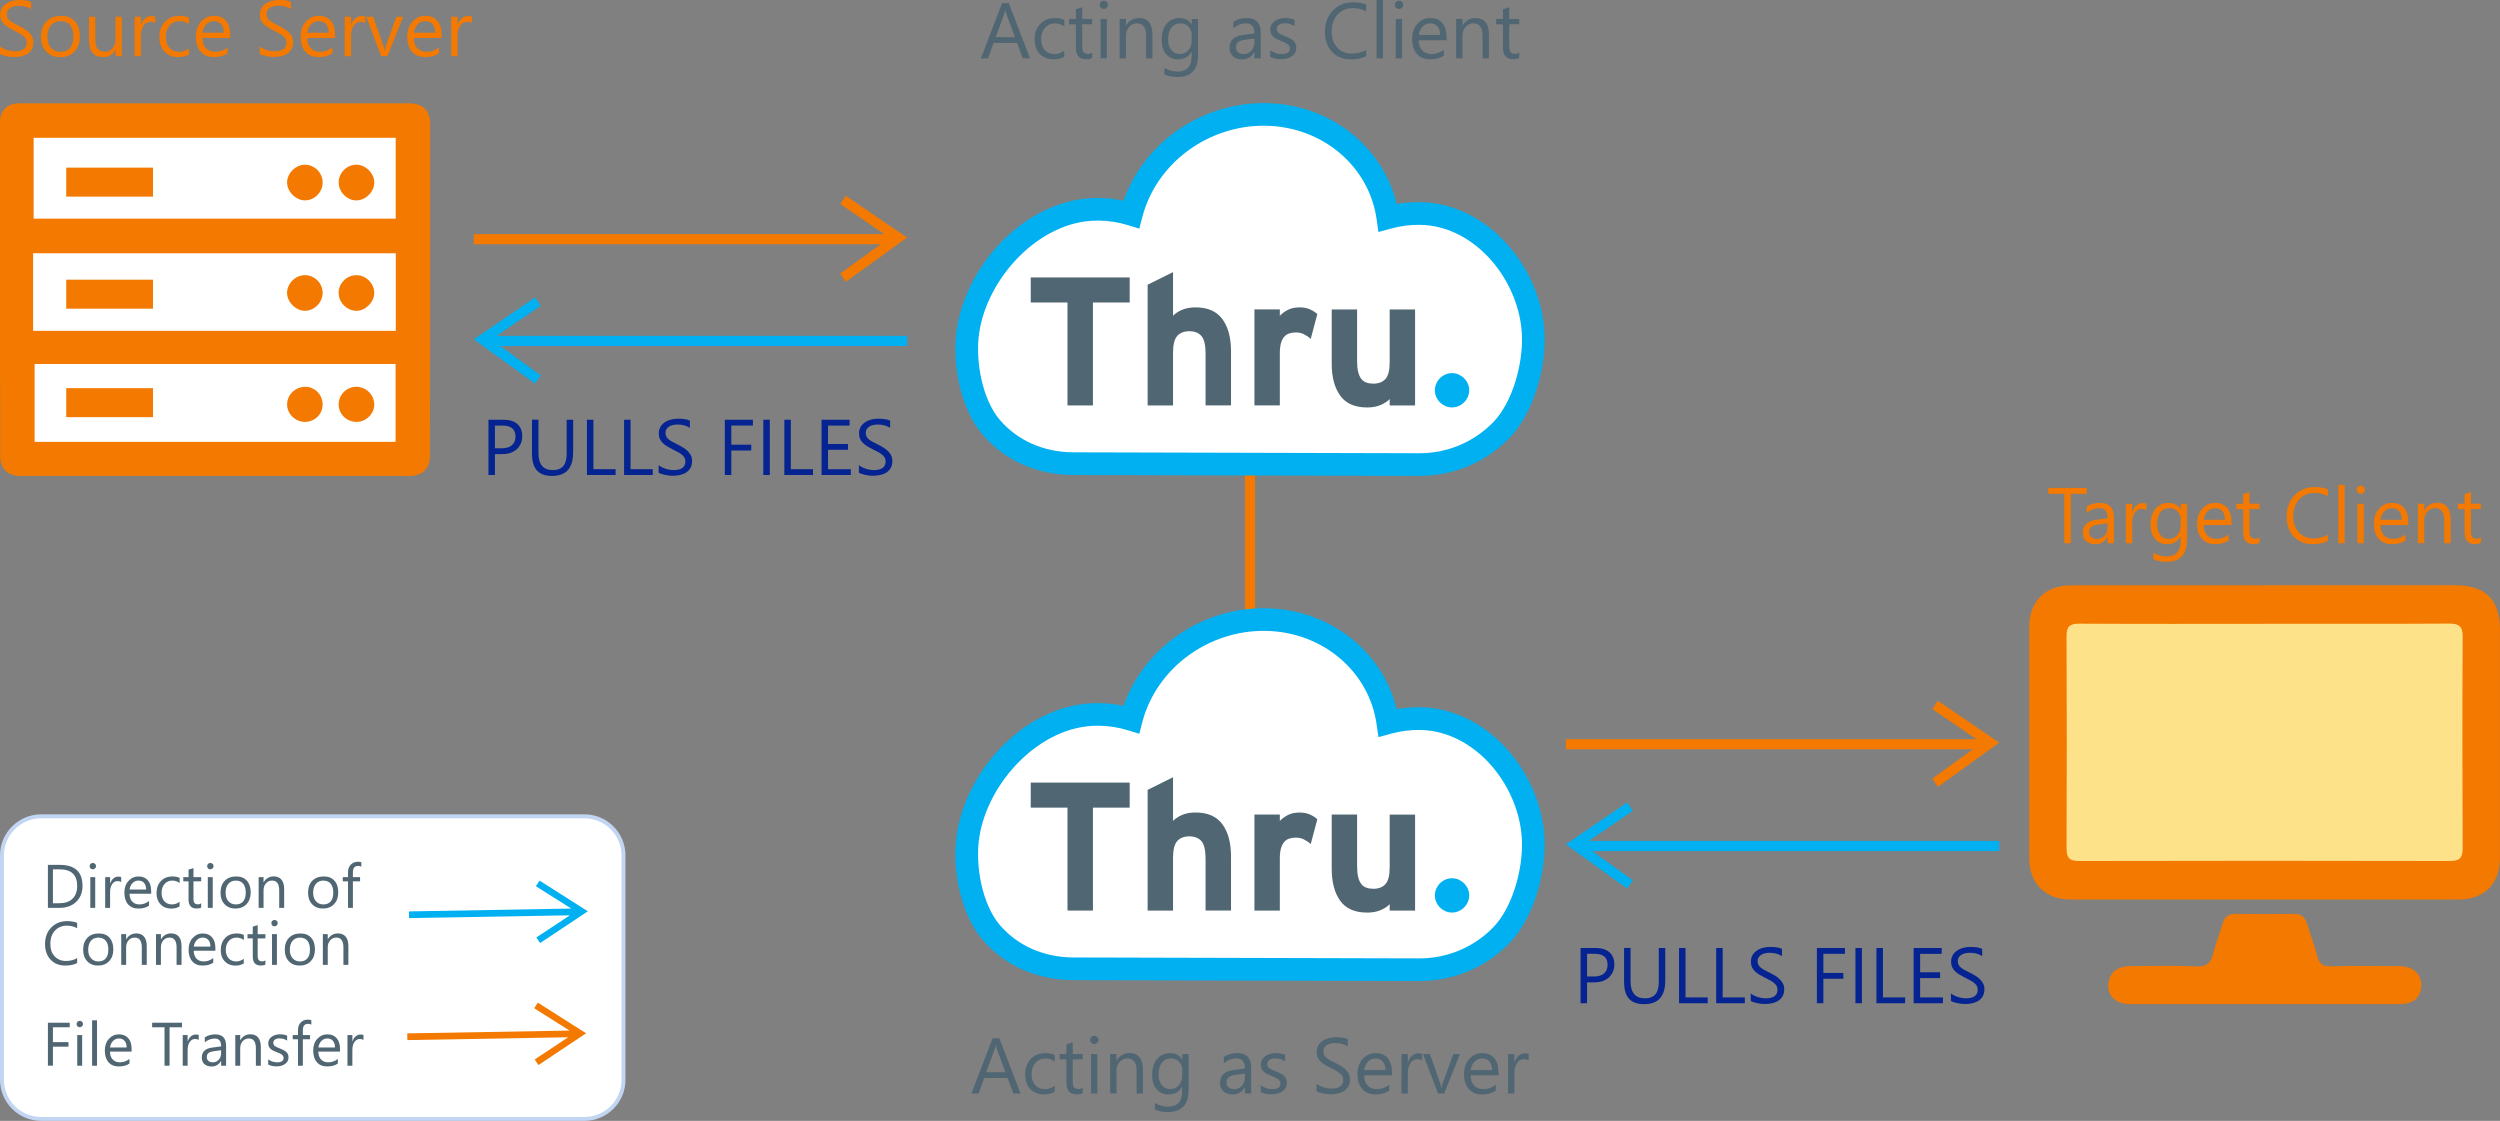 <?xml version="1.0" encoding="UTF-8"?><svg id="b" xmlns="http://www.w3.org/2000/svg" viewBox="0 0 570 255.56"><rect x="0" y="0" width="570" height="255.56" fill="#808080" stroke="none"/><defs><style>.d{fill:#f37900;}.e{fill:#fff;}.f{fill:#506672;}.g{fill:#fee28a;}.h{fill:#062491;}.i{fill:#00b0f0;}.j{fill:#c2d5f2;}</style></defs><g id="c"><polygon class="d" points="192.83 44.62 191.58 46.53 201.62 53.38 108.02 53.38 108.02 55.69 200.79 55.69 191.55 62.37 192.86 64.25 206.82 54.16 192.83 44.62"/><polygon class="i" points="206.82 76.58 113.22 76.58 123.26 69.73 122 67.81 108.02 77.36 121.98 87.45 123.28 85.57 114.04 78.89 206.82 78.89 206.82 76.58"/><polygon class="d" points="441.83 159.77 440.57 161.68 450.62 168.53 357.01 168.53 357.01 170.84 449.79 170.84 440.55 177.53 441.86 179.4 455.82 169.31 441.83 159.77"/><polygon class="i" points="455.82 191.73 362.22 191.73 372.26 184.88 371 182.96 357.01 192.51 370.98 202.6 372.28 200.72 363.04 194.04 455.82 194.04 455.82 191.73"/><path class="d" d="M98.08,28.38c0-3.29-1.66-4.82-4.93-4.82-16.44,0-75.68-.01-88.86,0C1.73,23.56,0,25.2,0,27.69h0c-.01,11.11,0,68.01.04,76.31.02,2.9,1.71,4.51,4.59,4.51,14.84,0,74.05,0,88.81,0,2.88,0,4.57-1.61,4.59-4.51.04-8.3.07-68.52.04-75.62Z"/><rect class="e" x="7.67" y="31.42" width="82.55" height="18.43"/><rect class="e" x="7.89" y="82.99" width="82.3" height="17.75"/><rect class="e" x="7.55" y="57.74" width="82.69" height="17.69"/><path class="d" d="M77.21,66.76c-.01,2.17,1.85,4.07,4.02,4.11,2.06.03,4.1-1.99,4.1-4.07,0-2.17-1.88-4.06-4.06-4.06-2.2,0-4.06,1.83-4.07,4.02Z"/><path class="d" d="M69.51,62.74c-2.17,0-4.09,1.93-4.06,4.09.02,2.03,1.99,4.01,4.02,4.03,2.18.02,4.08-1.87,4.09-4.06,0-2.24-1.81-4.06-4.05-4.07h0Z"/><path class="d" d="M81.14,88.19c-2.16.04-3.92,1.84-3.93,4,0,2.28,1.89,4.07,4.24,4,2.13-.07,3.97-1.99,3.88-4.06-.09-2.24-1.94-3.97-4.19-3.94h0Z"/><path class="d" d="M69.49,96.19c2.26.02,4.08-1.76,4.07-3.99,0-2.19-1.74-3.97-3.9-4.01-2.3-.04-4.23,1.83-4.2,4.08.03,2.12,1.86,3.9,4.03,3.92Z"/><path class="d" d="M77.22,41.6c0,2.17,1.89,4.09,4.03,4.09s4.08-1.97,4.09-4.07c0-2.1-1.95-4.05-4.08-4.07-2.16-.02-4.05,1.87-4.05,4.05Z"/><path class="d" d="M65.46,41.62c0,2.04,1.94,4.02,3.97,4.06,2.21.05,4.1-1.78,4.13-4,.04-2.22-1.77-4.09-4-4.13-2.11-.03-4.11,1.95-4.11,4.07Z"/><rect class="d" x="15.1" y="38.22" width="19.78" height="6.61"/><rect class="d" x="15.1" y="63.77" width="19.78" height="6.61"/><rect class="d" x="15.1" y="88.5" width="19.78" height="6.61"/><path class="d" d="M516.3,228.94c-10.23,0-20.46.01-30.69,0-3.5,0-5.5-2.28-4.79-5.34.49-2.13,2.17-3.3,4.92-3.32,4.99-.03,9.99-.16,14.97.06,2.42.11,3.4-.78,3.93-2.99.55-2.34,1.47-4.59,2.16-6.89.45-1.5,1.36-2.12,2.93-2.1,4.41.06,8.82.07,13.22,0,1.72-.03,2.6.71,3.07,2.27.75,2.46,1.68,4.87,2.32,7.36.45,1.74,1.27,2.38,3.11,2.33,5.24-.12,10.48-.08,15.72-.03,3.26.03,5.19,2.08,4.86,4.95-.28,2.41-2,3.7-5.04,3.71-10.23.01-20.46,0-30.69,0h0Z"/><path class="d" d="M516.56,133.43c14.38,0,28.77,0,43.15,0,6.98,0,10.28,3.26,10.28,10.15,0,17.3,0,34.59,0,51.89,0,6.08-3.49,9.62-9.55,9.63-29.44.02-58.87.02-88.31,0-5.83,0-9.47-3.69-9.47-9.52-.01-17.54-.01-35.09,0-52.63,0-5.82,3.65-9.49,9.49-9.5,14.8-.03,29.6,0,44.4,0Z"/><path class="g" d="M516.43,142.24c-14.13,0-28.26.04-42.39-.04-2.18-.01-2.88.69-2.87,2.86.07,16.12.07,32.25,0,48.37,0,2.16.66,2.88,2.85,2.88,28.18-.06,56.35-.07,84.53,0,2.34,0,2.95-.74,2.94-3-.08-16.04-.09-32.08,0-48.12.02-2.51-.9-3.02-3.19-3.01-13.96.09-27.93.04-41.89.04h0Z"/><path class="d" d="M286.15,87.83h-2.3v71.3c.77.02,1.54.05,2.3.1v-71.4Z"/><path class="i" d="M323.6,108.51h-.08l-78.8-.21c-8.25-.02-15.59-3.27-20.65-9.15-4.99-5.79-7.1-16.04-5.94-23.97,2.28-15.55,16.53-30.25,32.38-30.04,1.92.02,3.81.23,5.66.62,4.58-13.1,17.55-22.25,31.92-22.25.2,0,.4,0,.6,0h0c14.48.26,26.56,9.77,29.75,23.01,1.77-.31,3.57-.46,5.37-.43,15.42.21,27.88,15.08,28.36,30.42.24,7.76-2.61,17.79-8.02,23.36-5.42,5.57-12.71,8.63-20.55,8.63Z"/><path class="e" d="M250.12,50.3c-12.99,0-25.01,12.91-26.87,25.62-.94,6.42.74,15.21,4.74,19.85,4.07,4.72,10.02,7.34,16.75,7.36l78.8.21c6.33.04,12.46-2.49,16.91-7.07,4.43-4.55,6.76-13.25,6.56-19.6-.39-12.57-10.61-25.24-23.26-25.41-2.23-.03-4.47.26-6.64.86l-2.83.78-.41-2.91c-1.72-12.12-12.34-21.09-25.25-21.32h0c-13.11-.23-24.99,8.53-28.18,20.84l-.68,2.62-2.59-.8c-2.15-.66-4.4-1.02-6.71-1.04-.11,0-.22,0-.33,0Z"/><polygon class="f" points="235.01 63.26 235.01 68.97 243.39 68.97 243.39 92.44 249.19 92.44 249.19 68.97 257.57 68.97 257.57 63.26 235.01 63.26"/><path class="f" d="M274.87,92.44v-11.84c0-1.94-.32-3.28-.95-4-.64-.72-1.55-1.08-2.74-1.08s-2.11.35-2.76,1.06c-.65.71-.97,2.01-.97,3.9v11.96h-5.79v-27.52l5.79-2.88v9.96c.5-.53,1.19-.98,2.06-1.36.88-.37,1.9-.56,3.07-.56,2.78,0,4.82.9,6.13,2.69,1.31,1.79,1.96,4.23,1.96,7.32v12.34h-5.79Z"/><path class="f" d="M298.84,77.26c-.47-.43-.99-.78-1.54-1.05-.56-.27-1.15-.41-1.79-.41-.56,0-1.06.07-1.52.21-.46.14-.85.39-1.17.75-.32.36-.57.85-.75,1.46-.18.61-.27,1.39-.27,2.34v11.87h-5.79v-21.89h5.79v1.45c.5-.52,1.12-.97,1.85-1.35.74-.37,1.62-.56,2.65-.56.94,0,1.76.16,2.44.48.68.32,1.21.67,1.61,1.06l-1.5,5.63h0Z"/><path class="f" d="M316.85,92.44v-1.46c-.5.53-1.19.98-2.06,1.36-.87.37-1.9.56-3.07.56-2.81,0-4.86-.9-6.15-2.69-1.29-1.79-1.94-4.23-1.94-7.32v-12.34h5.79v11.84c0,.97.08,1.79.25,2.44.17.65.4,1.17.71,1.56.3.39.69.67,1.16.83.47.17,1,.25,1.58.25,1.19,0,2.11-.35,2.76-1.06.65-.71.97-2.01.97-3.9v-11.96h5.79v21.89h-5.79,0Z"/><path class="i" d="M334.67,90.48c-.21.47-.49.89-.86,1.25-.36.36-.78.65-1.25.85-.47.21-.97.31-1.5.31s-1.03-.1-1.5-.31c-.47-.21-.89-.49-1.25-.85-.36-.36-.65-.78-.85-1.25-.21-.47-.31-.97-.31-1.5s.11-1.03.31-1.5c.21-.47.49-.89.85-1.25.36-.36.78-.65,1.25-.85.47-.21.97-.31,1.5-.31s1.03.1,1.5.31c.47.21.89.49,1.25.85.36.36.65.78.86,1.25.21.47.31.97.31,1.5s-.1,1.03-.31,1.5"/><path class="i" d="M323.6,223.68h-.08l-78.8-.21c-8.25-.02-15.59-3.27-20.65-9.15-4.99-5.79-7.1-16.04-5.94-23.97,2.28-15.55,16.53-30.25,32.38-30.04,1.92.02,3.81.23,5.66.62,4.58-13.1,17.55-22.25,31.92-22.25.2,0,.4,0,.6,0h0c14.48.26,26.56,9.77,29.75,23.01,1.77-.31,3.57-.46,5.37-.43,15.42.21,27.88,15.08,28.36,30.42.24,7.76-2.61,17.79-8.02,23.36-5.42,5.57-12.71,8.63-20.55,8.63Z"/><path class="e" d="M250.12,165.47c-12.99,0-25.01,12.91-26.87,25.62-.94,6.42.74,15.21,4.74,19.85,4.07,4.72,10.02,7.34,16.75,7.36l78.8.21c6.33.04,12.46-2.49,16.91-7.07,4.43-4.55,6.76-13.25,6.56-19.6-.39-12.57-10.61-25.24-23.26-25.41-2.23-.03-4.47.26-6.64.86l-2.83.78-.41-2.91c-1.72-12.12-12.34-21.09-25.25-21.32h0c-13.11-.23-24.99,8.53-28.18,20.84l-.68,2.62-2.59-.8c-2.15-.66-4.4-1.02-6.71-1.04-.11,0-.22,0-.33,0Z"/><polygon class="f" points="235.01 178.43 235.01 184.14 243.39 184.14 243.39 207.61 249.19 207.61 249.19 184.14 257.57 184.14 257.57 178.43 235.01 178.43"/><path class="f" d="M274.87,207.61v-11.84c0-1.94-.32-3.28-.95-4-.64-.72-1.55-1.08-2.74-1.08s-2.11.35-2.76,1.06c-.65.71-.97,2.01-.97,3.9v11.96h-5.79v-27.52l5.79-2.88v9.96c.5-.53,1.19-.98,2.06-1.36.88-.37,1.9-.56,3.07-.56,2.78,0,4.82.9,6.13,2.69,1.31,1.79,1.96,4.23,1.96,7.32v12.34h-5.79Z"/><path class="f" d="M298.84,192.44c-.47-.43-.99-.78-1.54-1.05-.56-.27-1.15-.41-1.79-.41-.56,0-1.06.07-1.52.21-.46.14-.85.39-1.17.75-.32.36-.57.85-.75,1.46-.18.61-.27,1.39-.27,2.34v11.87h-5.79v-21.89h5.79v1.45c.5-.52,1.12-.97,1.85-1.35.74-.37,1.62-.56,2.65-.56.94,0,1.76.16,2.44.48.68.32,1.21.67,1.61,1.06l-1.5,5.63h0Z"/><path class="f" d="M316.85,207.61v-1.46c-.5.53-1.19.98-2.06,1.36-.87.37-1.9.56-3.07.56-2.81,0-4.86-.9-6.15-2.69-1.29-1.79-1.94-4.23-1.94-7.32v-12.34h5.79v11.84c0,.97.08,1.79.25,2.44.17.65.4,1.17.71,1.56.3.39.69.67,1.16.83.47.17,1,.25,1.58.25,1.19,0,2.11-.35,2.76-1.06.65-.71.97-2.01.97-3.9v-11.96h5.79v21.89h-5.79,0Z"/><path class="i" d="M334.67,205.65c-.21.47-.49.89-.86,1.25-.36.36-.78.65-1.25.85-.47.21-.97.31-1.5.31s-1.03-.1-1.5-.31c-.47-.21-.89-.49-1.25-.85-.36-.36-.65-.78-.85-1.25-.21-.47-.31-.97-.31-1.5s.11-1.03.31-1.5c.21-.47.49-.89.85-1.25.36-.36.78-.65,1.25-.85.47-.21.97-.31,1.5-.31s1.03.1,1.5.31c.47.21.89.49,1.25.85.36.36.65.78.86,1.25.21.47.31.97.31,1.5s-.1,1.03-.31,1.5"/><path class="d" d="M0,12.3v-1.74c.2.18.44.33.72.47s.57.26.88.36.62.17.93.22.6.08.86.08c.91,0,1.59-.17,2.03-.5s.67-.82.67-1.46c0-.34-.07-.64-.22-.89s-.36-.48-.62-.69-.58-.41-.94-.6-.75-.39-1.16-.6c-.44-.22-.85-.45-1.23-.68s-.71-.48-.99-.76-.5-.59-.66-.94S.02,3.83.02,3.37C.02,2.79.14,2.29.4,1.87s.58-.78.99-1.05.88-.48,1.4-.62,1.06-.2,1.6-.2c1.24,0,2.15.15,2.72.45v1.66c-.74-.52-1.7-.77-2.87-.77-.32,0-.64.03-.97.1s-.61.18-.86.33-.46.35-.62.59-.24.53-.24.88c0,.32.06.6.18.83s.3.45.53.64.52.38.86.56.73.38,1.16.6c.45.22.88.46,1.28.7s.76.52,1.06.82.55.63.73.99.27.78.27,1.25c0,.62-.12,1.15-.36,1.58s-.57.78-.98,1.05-.89.46-1.43.58-1.11.18-1.71.18c-.2,0-.45-.02-.74-.05s-.59-.08-.9-.14-.59-.14-.87-.23-.49-.19-.65-.3Z"/><path class="d" d="M13.72,13.03c-1.33,0-2.39-.42-3.19-1.26s-1.19-1.96-1.19-3.34c0-1.51.41-2.69,1.24-3.54s1.94-1.27,3.35-1.27,2.39.41,3.14,1.24,1.13,1.97,1.13,3.44-.41,2.59-1.22,3.45-1.9,1.3-3.27,1.3ZM13.83,4.82c-.93,0-1.66.32-2.2.95s-.81,1.5-.81,2.61.27,1.91.82,2.52,1.27.92,2.19.92,1.65-.3,2.15-.91.75-1.46.75-2.58-.25-1.99-.75-2.6-1.22-.91-2.15-.91Z"/><path class="d" d="M27.78,12.81h-1.44v-1.42h-.04c-.6,1.09-1.52,1.63-2.78,1.63-2.14,0-3.22-1.28-3.22-3.83V3.81h1.43v5.15c0,1.9.73,2.85,2.18,2.85.7,0,1.28-.26,1.74-.78s.68-1.2.68-2.04V3.81h1.44v9Z"/><path class="d" d="M35.38,5.27c-.25-.19-.62-.29-1.09-.29-.62,0-1.13.29-1.54.87s-.62,1.37-.62,2.37v4.59h-1.44V3.81h1.44v1.85h.04c.21-.63.52-1.13.94-1.48s.89-.53,1.42-.53c.38,0,.66.04.86.12v1.49Z"/><path class="d" d="M43.08,12.4c-.69.42-1.51.62-2.46.62-1.28,0-2.32-.42-3.11-1.25s-1.18-1.92-1.18-3.25c0-1.48.42-2.67,1.27-3.57s1.98-1.35,3.4-1.35c.79,0,1.49.15,2.09.44v1.48c-.67-.47-1.38-.7-2.14-.7-.92,0-1.67.33-2.26.99s-.88,1.52-.88,2.6.28,1.89.83,2.5,1.3.91,2.23.91c.79,0,1.52-.26,2.21-.78v1.37Z"/><path class="d" d="M52.5,8.67h-6.35c.02,1,.29,1.78.81,2.32s1.22.82,2.13.82c1.01,0,1.95-.33,2.79-1v1.35c-.79.57-1.84.86-3.14.86s-2.27-.41-3-1.23-1.09-1.97-1.09-3.45c0-1.4.4-2.54,1.19-3.42s1.78-1.32,2.96-1.32,2.09.38,2.73,1.14.97,1.82.97,3.17v.76ZM51.02,7.45c0-.83-.21-1.48-.6-1.94s-.94-.69-1.65-.69-1.26.24-1.73.73-.77,1.12-.88,1.91h4.86Z"/><path class="d" d="M59.21,12.3v-1.74c.2.18.44.33.72.47s.57.26.88.36.62.17.93.22.6.08.86.08c.91,0,1.59-.17,2.03-.5s.67-.82.67-1.46c0-.34-.07-.64-.22-.89s-.36-.48-.62-.69-.58-.41-.94-.6-.75-.39-1.16-.6c-.44-.22-.85-.45-1.23-.68s-.71-.48-.99-.76-.5-.59-.66-.94-.24-.76-.24-1.23c0-.57.13-1.07.38-1.5s.58-.78.99-1.05.88-.48,1.4-.62,1.06-.2,1.6-.2c1.24,0,2.15.15,2.72.45v1.66c-.74-.52-1.7-.77-2.87-.77-.32,0-.64.03-.97.1s-.61.18-.86.33-.46.35-.62.59-.24.53-.24.88c0,.32.06.6.18.83s.3.45.53.64.52.38.86.56.73.38,1.16.6c.45.22.88.46,1.28.7s.76.52,1.06.82.55.63.73.99.27.78.27,1.25c0,.62-.12,1.15-.36,1.58s-.57.78-.98,1.05-.89.46-1.43.58-1.11.18-1.71.18c-.2,0-.45-.02-.74-.05s-.59-.08-.9-.14-.59-.14-.87-.23-.49-.19-.65-.3Z"/><path class="d" d="M76.4,8.67h-6.35c.02,1,.29,1.78.81,2.32s1.22.82,2.13.82c1.01,0,1.95-.33,2.79-1v1.35c-.79.57-1.84.86-3.14.86s-2.27-.41-3-1.23-1.09-1.97-1.09-3.45c0-1.4.4-2.54,1.19-3.42s1.78-1.32,2.96-1.32,2.09.38,2.73,1.14.97,1.82.97,3.17v.76ZM74.93,7.45c0-.83-.21-1.48-.6-1.94s-.94-.69-1.65-.69-1.26.24-1.73.73-.77,1.12-.88,1.91h4.86Z"/><path class="d" d="M83.28,5.27c-.25-.19-.62-.29-1.09-.29-.62,0-1.13.29-1.54.87s-.62,1.37-.62,2.37v4.59h-1.44V3.81h1.44v1.85h.04c.21-.63.52-1.13.94-1.48s.89-.53,1.42-.53c.38,0,.66.04.86.12v1.49Z"/><path class="d" d="M91.92,3.81l-3.59,9h-1.42l-3.41-9h1.58l2.29,6.54c.17.48.28.9.32,1.26h.04c.06-.45.15-.86.28-1.22l2.39-6.57h1.52Z"/><path class="d" d="M100.7,8.67h-6.35c.02,1,.29,1.78.81,2.32s1.22.82,2.13.82c1.01,0,1.95-.33,2.79-1v1.35c-.79.57-1.84.86-3.14.86s-2.27-.41-3-1.23-1.09-1.97-1.09-3.45c0-1.4.4-2.54,1.19-3.42s1.78-1.32,2.96-1.32,2.09.38,2.73,1.14.97,1.82.97,3.17v.76ZM99.22,7.45c0-.83-.21-1.48-.6-1.94s-.94-.69-1.65-.69-1.26.24-1.73.73-.77,1.12-.88,1.91h4.86Z"/><path class="d" d="M107.57,5.27c-.25-.19-.62-.29-1.09-.29-.62,0-1.13.29-1.54.87s-.62,1.37-.62,2.37v4.59h-1.44V3.81h1.44v1.85h.04c.21-.63.52-1.13.94-1.48s.89-.53,1.42-.53c.38,0,.66.04.86.12v1.49Z"/><path class="d" d="M475.77,112.59h-3.64v11.27h-1.48v-11.27h-3.63v-1.34h8.75v1.34Z"/><path class="d" d="M481.98,123.86h-1.44v-1.41h-.04c-.63,1.08-1.55,1.62-2.77,1.62-.9,0-1.6-.24-2.1-.71s-.76-1.1-.76-1.89c0-1.68.99-2.66,2.97-2.94l2.7-.38c0-1.53-.62-2.29-1.85-2.29-1.08,0-2.06.37-2.94,1.11v-1.48c.88-.56,1.9-.84,3.06-.84,2.12,0,3.17,1.12,3.17,3.36v5.85ZM480.53,119.31l-2.17.3c-.67.09-1.17.26-1.51.5s-.51.66-.51,1.26c0,.44.16.8.47,1.08s.73.42,1.25.42c.71,0,1.31-.25,1.77-.75s.7-1.14.7-1.9v-.9Z"/><path class="d" d="M489.39,116.32c-.25-.19-.62-.29-1.09-.29-.62,0-1.13.29-1.54.87s-.62,1.37-.62,2.37v4.59h-1.44v-9h1.44v1.85h.04c.21-.63.52-1.13.94-1.48s.89-.53,1.42-.53c.38,0,.66.04.86.12v1.49Z"/><path class="d" d="M498.63,123.14c0,3.3-1.58,4.96-4.75,4.96-1.11,0-2.09-.21-2.92-.63v-1.44c1.01.56,1.98.84,2.9.84,2.21,0,3.32-1.18,3.32-3.53v-.98h-.04c-.69,1.15-1.72,1.72-3.09,1.72-1.12,0-2.02-.4-2.7-1.2s-1.02-1.87-1.02-3.22c0-1.53.37-2.75,1.1-3.65s1.74-1.35,3.02-1.35,2.11.49,2.7,1.46h.04v-1.25h1.44v8.28ZM497.19,119.79v-1.33c0-.71-.24-1.33-.72-1.84s-1.09-.76-1.81-.76c-.89,0-1.59.32-2.09.97s-.76,1.55-.76,2.72c0,1,.24,1.8.73,2.4s1.12.9,1.92.9,1.47-.29,1.97-.86.76-1.31.76-2.21Z"/><path class="d" d="M508.78,119.72h-6.35c.02,1,.29,1.78.81,2.32s1.22.82,2.13.82c1.01,0,1.95-.33,2.79-1v1.35c-.79.57-1.84.86-3.14.86s-2.27-.41-3-1.23-1.09-1.97-1.09-3.45c0-1.4.4-2.54,1.19-3.42s1.78-1.32,2.96-1.32,2.09.38,2.73,1.14.97,1.82.97,3.17v.76ZM507.31,118.5c0-.83-.21-1.48-.6-1.94s-.95-.69-1.65-.69-1.26.24-1.73.73-.77,1.12-.88,1.91h4.86Z"/><path class="d" d="M515.14,123.77c-.34.19-.79.28-1.34.28-1.58,0-2.36-.88-2.36-2.64v-5.33h-1.55v-1.23h1.55v-2.2l1.44-.47v2.66h2.27v1.23h-2.27v5.07c0,.6.1,1.03.31,1.29s.54.39,1.02.39c.36,0,.68-.1.94-.3v1.23Z"/><path class="d" d="M530.76,123.33c-.93.49-2.09.74-3.48.74-1.79,0-3.23-.58-4.31-1.73s-1.62-2.67-1.62-4.54c0-2.02.61-3.64,1.82-4.89s2.75-1.86,4.61-1.86c1.2,0,2.19.17,2.97.52v1.57c-.9-.5-1.9-.76-2.99-.76-1.45,0-2.62.48-3.52,1.45s-1.35,2.26-1.35,3.88.42,2.76,1.26,3.67,1.94,1.37,3.31,1.37c1.27,0,2.36-.28,3.29-.84v1.43Z"/><path class="d" d="M534.58,123.86h-1.44v-13.32h1.44v13.32Z"/><path class="d" d="M538.24,112.58c-.26,0-.48-.09-.66-.26s-.27-.4-.27-.67.09-.49.27-.67.4-.27.66-.27.49.09.67.27.28.4.28.67-.09.48-.28.66-.41.27-.67.27ZM538.94,123.86h-1.44v-9h1.44v9Z"/><path class="d" d="M549.09,119.72h-6.35c.02,1,.29,1.78.81,2.32s1.22.82,2.13.82c1.01,0,1.95-.33,2.79-1v1.35c-.79.57-1.84.86-3.14.86s-2.27-.41-3-1.23-1.09-1.97-1.09-3.45c0-1.4.4-2.54,1.19-3.42s1.78-1.32,2.96-1.32,2.09.38,2.73,1.14.97,1.82.97,3.17v.76ZM547.61,118.5c0-.83-.21-1.48-.6-1.94s-.95-.69-1.65-.69-1.26.24-1.73.73-.77,1.12-.88,1.91h4.86Z"/><path class="d" d="M558.74,123.86h-1.44v-5.13c0-1.91-.7-2.87-2.09-2.87-.72,0-1.32.27-1.79.81s-.71,1.23-.71,2.05v5.13h-1.44v-9h1.44v1.49h.04c.68-1.14,1.66-1.71,2.95-1.71.98,0,1.74.32,2.26.95s.78,1.55.78,2.75v5.5Z"/><path class="d" d="M565.63,123.77c-.34.19-.79.28-1.34.28-1.58,0-2.36-.88-2.36-2.64v-5.33h-1.55v-1.23h1.55v-2.2l1.44-.47v2.66h2.27v1.23h-2.27v5.07c0,.6.1,1.03.31,1.29s.54.39,1.02.39c.36,0,.68-.1.94-.3v1.23Z"/><path class="f" d="M234.85,13.32h-1.63l-1.34-3.53h-5.34l-1.26,3.53h-1.64l4.83-12.6h1.53l4.85,12.6ZM231.4,8.46l-1.98-5.37c-.06-.18-.13-.46-.19-.84h-.04c-.06.36-.13.64-.2.84l-1.96,5.37h4.37Z"/><path class="f" d="M242.65,12.91c-.69.42-1.51.62-2.46.62-1.28,0-2.32-.42-3.11-1.25s-1.18-1.92-1.18-3.25c0-1.48.42-2.67,1.27-3.57s1.98-1.35,3.4-1.35c.79,0,1.49.15,2.09.44v1.48c-.67-.47-1.38-.7-2.14-.7-.92,0-1.67.33-2.26.99s-.88,1.52-.88,2.6.28,1.89.83,2.5,1.3.91,2.23.91c.79,0,1.52-.26,2.21-.78v1.37Z"/><path class="f" d="M249,13.24c-.34.19-.79.28-1.34.28-1.58,0-2.36-.88-2.36-2.64v-5.33h-1.55v-1.23h1.55v-2.2l1.44-.47v2.66h2.27v1.23h-2.27v5.07c0,.6.1,1.03.31,1.29s.54.39,1.02.39c.36,0,.68-.1.94-.3v1.23Z"/><path class="f" d="M251.66,2.04c-.26,0-.48-.09-.66-.26s-.27-.4-.27-.67.09-.49.27-.67.4-.27.66-.27.49.09.67.27.28.4.28.67-.09.48-.28.66-.41.27-.67.27ZM252.37,13.32h-1.44V4.32h1.44v9Z"/><path class="f" d="M262.75,13.32h-1.44v-5.13c0-1.91-.7-2.87-2.09-2.87-.72,0-1.32.27-1.79.81s-.71,1.23-.71,2.05v5.13h-1.44V4.32h1.44v1.49h.04c.68-1.14,1.66-1.71,2.95-1.71.98,0,1.74.32,2.26.95s.78,1.55.78,2.75v5.5Z"/><path class="f" d="M273.15,12.6c0,3.3-1.58,4.96-4.75,4.96-1.11,0-2.09-.21-2.92-.63v-1.44c1.01.56,1.98.84,2.9.84,2.21,0,3.32-1.18,3.32-3.53v-.98h-.04c-.69,1.15-1.72,1.72-3.09,1.72-1.12,0-2.02-.4-2.7-1.2s-1.02-1.87-1.02-3.22c0-1.53.37-2.75,1.1-3.65s1.74-1.35,3.02-1.35,2.11.49,2.7,1.46h.04v-1.25h1.44v8.28ZM271.71,9.25v-1.33c0-.71-.24-1.33-.72-1.84s-1.09-.76-1.81-.76c-.89,0-1.59.32-2.09.97s-.76,1.55-.76,2.72c0,1,.24,1.8.73,2.4s1.12.9,1.92.9,1.47-.29,1.97-.86.76-1.31.76-2.21Z"/><path class="f" d="M287.44,13.32h-1.44v-1.41h-.04c-.63,1.08-1.55,1.62-2.77,1.62-.9,0-1.6-.24-2.1-.71s-.76-1.1-.76-1.89c0-1.68.99-2.66,2.97-2.94l2.7-.38c0-1.53-.62-2.29-1.85-2.29-1.08,0-2.06.37-2.94,1.11v-1.48c.88-.56,1.9-.84,3.06-.84,2.12,0,3.17,1.12,3.17,3.36v5.85ZM286,8.77l-2.17.3c-.67.09-1.17.26-1.51.5s-.51.66-.51,1.26c0,.44.16.8.47,1.08s.73.42,1.25.42c.71,0,1.31-.25,1.77-.75s.7-1.14.7-1.9v-.9Z"/><path class="f" d="M289.61,13v-1.55c.79.58,1.65.87,2.59.87,1.27,0,1.9-.42,1.9-1.27,0-.24-.05-.44-.16-.61s-.25-.32-.44-.44-.4-.24-.65-.35-.52-.21-.8-.32c-.4-.16-.75-.32-1.05-.48s-.55-.34-.76-.54-.35-.43-.46-.69-.15-.56-.15-.91c0-.42.1-.79.29-1.12s.45-.6.77-.82.69-.39,1.1-.5.84-.17,1.28-.17c.78,0,1.48.13,2.09.4v1.46c-.66-.43-1.42-.65-2.29-.65-.27,0-.51.03-.73.09s-.4.15-.56.26-.28.25-.36.4-.13.33-.13.51c0,.23.04.43.13.59s.21.3.37.42.36.23.6.33.5.21.8.33c.4.15.76.31,1.07.47s.59.34.81.54.39.43.51.7.18.58.18.94c0,.45-.1.83-.29,1.16s-.46.6-.79.82-.71.38-1.13.48-.88.16-1.34.16c-.93,0-1.73-.18-2.41-.54Z"/><path class="f" d="M311.5,12.8c-.93.49-2.09.74-3.48.74-1.79,0-3.23-.58-4.31-1.73s-1.62-2.67-1.62-4.54c0-2.02.61-3.64,1.82-4.89s2.75-1.86,4.61-1.86c1.2,0,2.19.17,2.97.52v1.57c-.9-.5-1.9-.76-2.99-.76-1.45,0-2.62.48-3.52,1.45s-1.35,2.26-1.35,3.88.42,2.76,1.26,3.67,1.94,1.37,3.31,1.37c1.27,0,2.36-.28,3.29-.84v1.43Z"/><path class="f" d="M315.31,13.32h-1.44V0h1.44v13.32Z"/><path class="f" d="M318.97,2.04c-.26,0-.48-.09-.66-.26s-.27-.4-.27-.67.09-.49.27-.67.4-.27.66-.27.49.09.67.27.28.4.28.67-.09.48-.28.66-.41.27-.67.27ZM319.67,13.32h-1.44V4.32h1.44v9Z"/><path class="f" d="M329.82,9.18h-6.35c.02,1,.29,1.78.81,2.32s1.22.82,2.13.82c1.01,0,1.95-.33,2.79-1v1.35c-.79.57-1.84.86-3.14.86s-2.27-.41-3-1.23-1.09-1.97-1.09-3.45c0-1.4.4-2.54,1.19-3.42s1.78-1.32,2.96-1.32,2.09.38,2.73,1.14.97,1.82.97,3.17v.76ZM328.35,7.96c0-.83-.21-1.48-.6-1.94s-.95-.69-1.65-.69-1.26.24-1.73.73-.77,1.12-.88,1.91h4.86Z"/><path class="f" d="M339.47,13.32h-1.44v-5.13c0-1.91-.7-2.87-2.09-2.87-.72,0-1.32.27-1.79.81s-.71,1.23-.71,2.05v5.13h-1.44V4.32h1.44v1.49h.04c.68-1.14,1.66-1.71,2.95-1.71.98,0,1.74.32,2.26.95s.78,1.55.78,2.75v5.5Z"/><path class="f" d="M346.37,13.24c-.34.19-.79.28-1.34.28-1.58,0-2.36-.88-2.36-2.64v-5.33h-1.55v-1.23h1.55v-2.2l1.44-.47v2.66h2.27v1.23h-2.27v5.07c0,.6.1,1.03.31,1.29s.54.39,1.02.39c.36,0,.68-.1.94-.3v1.23Z"/><path class="f" d="M232.69,249.32h-1.63l-1.34-3.53h-5.34l-1.26,3.53h-1.64l4.83-12.6h1.53l4.85,12.6ZM229.23,244.46l-1.98-5.37c-.06-.18-.13-.46-.19-.84h-.04c-.06.36-.13.64-.2.84l-1.96,5.37h4.37Z"/><path class="f" d="M240.48,248.91c-.69.42-1.51.62-2.46.62-1.28,0-2.32-.42-3.11-1.25s-1.18-1.92-1.18-3.25c0-1.48.42-2.67,1.27-3.57s1.98-1.35,3.4-1.35c.79,0,1.49.15,2.09.44v1.48c-.67-.47-1.38-.7-2.14-.7-.92,0-1.67.33-2.26.99s-.88,1.52-.88,2.6.28,1.89.83,2.5,1.3.91,2.23.91c.79,0,1.52-.26,2.21-.78v1.37Z"/><path class="f" d="M246.84,249.24c-.34.19-.79.28-1.34.28-1.58,0-2.36-.88-2.36-2.64v-5.33h-1.55v-1.23h1.55v-2.2l1.44-.47v2.66h2.27v1.23h-2.27v5.07c0,.6.1,1.03.31,1.29s.54.39,1.02.39c.36,0,.68-.1.94-.3v1.23Z"/><path class="f" d="M249.5,238.04c-.26,0-.48-.09-.66-.26s-.27-.4-.27-.67.09-.49.27-.67.4-.27.66-.27.49.09.67.27.28.4.28.67-.09.48-.28.66-.41.27-.67.27ZM250.2,249.32h-1.44v-9h1.44v9Z"/><path class="f" d="M260.59,249.32h-1.44v-5.13c0-1.91-.7-2.87-2.09-2.87-.72,0-1.32.27-1.79.81s-.71,1.23-.71,2.05v5.13h-1.44v-9h1.44v1.49h.04c.68-1.14,1.66-1.71,2.95-1.71.98,0,1.74.32,2.26.95s.78,1.55.78,2.75v5.5Z"/><path class="f" d="M270.99,248.6c0,3.3-1.58,4.96-4.75,4.96-1.11,0-2.09-.21-2.92-.63v-1.44c1.01.56,1.98.84,2.9.84,2.21,0,3.32-1.18,3.32-3.53v-.98h-.04c-.69,1.15-1.72,1.72-3.09,1.72-1.12,0-2.02-.4-2.7-1.2s-1.02-1.87-1.02-3.22c0-1.53.37-2.75,1.1-3.65s1.74-1.35,3.02-1.35,2.11.49,2.7,1.46h.04v-1.25h1.44v8.28ZM269.55,245.25v-1.33c0-.71-.24-1.33-.73-1.84s-1.08-.76-1.81-.76c-.89,0-1.59.32-2.09.97s-.76,1.55-.76,2.72c0,1,.24,1.8.72,2.4s1.12.9,1.92.9,1.47-.29,1.97-.86.76-1.31.76-2.21Z"/><path class="f" d="M285.28,249.32h-1.44v-1.41h-.04c-.63,1.08-1.55,1.62-2.77,1.62-.9,0-1.6-.24-2.11-.71s-.76-1.1-.76-1.89c0-1.68.99-2.66,2.97-2.94l2.7-.38c0-1.53-.62-2.29-1.85-2.29-1.08,0-2.06.37-2.94,1.11v-1.48c.88-.56,1.9-.84,3.06-.84,2.12,0,3.17,1.12,3.17,3.36v5.85ZM283.84,244.77l-2.17.3c-.67.09-1.17.26-1.51.5s-.51.66-.51,1.26c0,.44.16.8.47,1.08s.73.42,1.25.42c.71,0,1.3-.25,1.77-.75s.7-1.14.7-1.9v-.9Z"/><path class="f" d="M287.45,249v-1.55c.79.58,1.65.87,2.59.87,1.27,0,1.9-.42,1.9-1.27,0-.24-.05-.44-.16-.61s-.25-.32-.44-.44-.4-.24-.65-.35-.52-.21-.8-.32c-.4-.16-.75-.32-1.05-.48s-.55-.34-.76-.54-.35-.43-.46-.69-.15-.56-.15-.91c0-.42.1-.79.29-1.12s.45-.6.77-.82.69-.39,1.1-.5.84-.17,1.28-.17c.78,0,1.48.13,2.09.4v1.46c-.66-.43-1.42-.65-2.29-.65-.27,0-.51.03-.73.09s-.4.15-.56.26-.28.25-.36.4-.13.33-.13.51c0,.23.04.43.13.59s.21.3.37.42.36.23.6.33.5.21.8.33c.4.15.76.31,1.07.47s.59.34.81.54.39.43.51.7.18.58.18.94c0,.45-.1.83-.29,1.16s-.46.6-.79.82-.71.38-1.13.48-.88.16-1.34.16c-.93,0-1.73-.18-2.41-.54Z"/><path class="f" d="M300.17,248.81v-1.74c.2.18.44.33.72.47s.57.26.88.36.62.17.93.22.6.08.86.08c.91,0,1.59-.17,2.03-.5s.67-.82.67-1.46c0-.34-.08-.64-.22-.89s-.36-.48-.62-.69-.58-.41-.94-.6-.75-.39-1.16-.6c-.44-.22-.85-.45-1.23-.68s-.71-.48-.99-.76-.5-.59-.66-.94-.24-.76-.24-1.23c0-.57.13-1.07.38-1.5s.58-.78.99-1.05.88-.48,1.4-.62,1.06-.2,1.6-.2c1.24,0,2.15.15,2.72.45v1.66c-.74-.52-1.7-.77-2.87-.77-.32,0-.64.03-.97.1s-.61.18-.86.33-.46.35-.62.59-.24.53-.24.88c0,.32.06.6.18.83s.3.45.53.64.52.38.86.56.73.38,1.17.6c.45.22.88.46,1.28.7s.76.52,1.06.82.55.63.72.99.27.78.27,1.25c0,.62-.12,1.15-.37,1.58s-.57.78-.98,1.05-.89.46-1.43.58-1.11.18-1.71.18c-.2,0-.45-.02-.74-.05s-.59-.08-.9-.14-.59-.14-.87-.23-.49-.19-.65-.3Z"/><path class="f" d="M317.36,245.18h-6.35c.02,1,.29,1.78.81,2.32s1.22.82,2.13.82c1.01,0,1.95-.33,2.79-1v1.35c-.79.57-1.84.86-3.14.86s-2.27-.41-3-1.23-1.09-1.97-1.09-3.45c0-1.4.4-2.54,1.19-3.42s1.78-1.32,2.96-1.32,2.09.38,2.73,1.14.97,1.82.97,3.17v.76ZM315.88,243.96c0-.83-.21-1.48-.6-1.94s-.94-.69-1.65-.69-1.26.24-1.73.73-.77,1.12-.88,1.91h4.86Z"/><path class="f" d="M324.23,241.78c-.25-.19-.62-.29-1.09-.29-.62,0-1.13.29-1.54.87s-.62,1.37-.62,2.37v4.59h-1.44v-9h1.44v1.85h.04c.21-.63.52-1.13.94-1.48s.89-.53,1.42-.53c.38,0,.66.04.86.12v1.49Z"/><path class="f" d="M332.87,240.32l-3.59,9h-1.42l-3.41-9h1.58l2.29,6.54c.17.48.28.9.32,1.26h.04c.06-.45.15-.86.28-1.22l2.39-6.57h1.52Z"/><path class="f" d="M341.65,245.18h-6.35c.02,1,.29,1.78.81,2.32s1.22.82,2.13.82c1.01,0,1.95-.33,2.79-1v1.35c-.79.57-1.84.86-3.14.86s-2.27-.41-3-1.23-1.09-1.97-1.09-3.45c0-1.4.4-2.54,1.19-3.42s1.78-1.32,2.96-1.32,2.09.38,2.73,1.14.97,1.82.97,3.17v.76ZM340.18,243.96c0-.83-.21-1.48-.6-1.94s-.94-.69-1.65-.69-1.26.24-1.73.73-.77,1.12-.88,1.91h4.86Z"/><path class="f" d="M348.53,241.78c-.25-.19-.62-.29-1.09-.29-.62,0-1.13.29-1.54.87s-.62,1.37-.62,2.37v4.59h-1.44v-9h1.44v1.85h.04c.21-.63.52-1.13.94-1.48s.89-.53,1.42-.53c.38,0,.66.04.86.12v1.49Z"/><path class="h" d="M112.85,103.54v4.76h-1.48v-12.6h3.46c1.35,0,2.39.33,3.13.98s1.11,1.58,1.11,2.78-.41,2.17-1.23,2.94-1.94,1.14-3.34,1.14h-1.66ZM112.85,97.03v5.17h1.55c1.02,0,1.8-.23,2.33-.7s.8-1.12.8-1.97c0-1.66-.98-2.5-2.95-2.5h-1.73Z"/><path class="h" d="M130.67,103.2c0,3.54-1.6,5.31-4.79,5.31s-4.59-1.7-4.59-5.11v-7.71h1.48v7.61c0,2.58,1.09,3.88,3.27,3.88s3.16-1.25,3.16-3.74v-7.74h1.48v7.51Z"/><path class="h" d="M140.36,108.3h-6.54v-12.6h1.48v11.27h5.06v1.34Z"/><path class="h" d="M148.83,108.3h-6.54v-12.6h1.48v11.27h5.06v1.34Z"/><path class="h" d="M150.17,107.79v-1.74c.2.18.44.33.72.47s.57.26.88.36.62.17.93.22.6.08.86.08c.91,0,1.59-.17,2.04-.51s.67-.82.67-1.45c0-.34-.07-.64-.22-.89s-.36-.48-.62-.69-.58-.41-.94-.6-.75-.39-1.17-.6c-.44-.22-.85-.45-1.23-.68s-.71-.48-.99-.76-.5-.59-.66-.94-.24-.76-.24-1.23c0-.57.13-1.07.38-1.5s.58-.77.99-1.05.88-.48,1.4-.62,1.06-.2,1.6-.2c1.24,0,2.15.15,2.72.45v1.66c-.74-.52-1.7-.77-2.87-.77-.32,0-.64.03-.97.1s-.61.18-.86.33-.46.35-.62.59-.24.53-.24.88c0,.32.06.6.18.83s.3.45.53.64.52.38.86.56.72.38,1.16.6c.45.22.88.46,1.28.7s.76.52,1.06.82.55.63.73.99.27.78.27,1.25c0,.62-.12,1.15-.36,1.58s-.57.78-.98,1.05-.89.46-1.43.58-1.11.18-1.71.18c-.2,0-.45-.02-.74-.05s-.59-.08-.9-.14-.59-.14-.87-.23-.49-.19-.66-.3Z"/><path class="h" d="M171.66,97.03h-4.92v4.36h4.55v1.33h-4.55v5.58h-1.48v-12.6h6.4v1.34Z"/><path class="h" d="M175.52,108.3h-1.48v-12.6h1.48v12.6Z"/><path class="h" d="M185.37,108.3h-6.54v-12.6h1.48v11.27h5.06v1.34Z"/><path class="h" d="M193.99,108.3h-6.68v-12.6h6.4v1.34h-4.92v4.19h4.55v1.33h-4.55v4.41h5.2v1.34Z"/><path class="h" d="M195.83,107.79v-1.74c.2.18.44.33.72.47s.57.26.88.36.62.17.93.22.6.08.86.08c.91,0,1.59-.17,2.04-.51s.67-.82.67-1.45c0-.34-.07-.64-.22-.89s-.36-.48-.62-.69-.58-.41-.94-.6-.75-.39-1.17-.6c-.44-.22-.85-.45-1.23-.68s-.71-.48-.99-.76-.5-.59-.66-.94-.24-.76-.24-1.23c0-.57.13-1.07.38-1.5s.58-.77.99-1.05.88-.48,1.4-.62,1.06-.2,1.6-.2c1.24,0,2.15.15,2.72.45v1.66c-.74-.52-1.7-.77-2.87-.77-.32,0-.64.03-.97.1s-.61.18-.86.33-.46.35-.62.59-.24.53-.24.88c0,.32.06.6.18.83s.3.45.53.64.52.38.86.56.72.38,1.16.6c.45.22.88.46,1.28.7s.76.52,1.06.82.55.63.73.99.27.78.27,1.25c0,.62-.12,1.15-.36,1.58s-.57.78-.98,1.05-.89.46-1.43.58-1.11.18-1.71.18c-.2,0-.45-.02-.74-.05s-.59-.08-.9-.14-.59-.14-.87-.23-.49-.19-.66-.3Z"/><rect class="e" x=".45" y="186.13" width="141.71" height="68.98" rx="8.92" ry="8.92"/><path class="j" d="M133.24,255.56H9.37c-5.17,0-9.36-4.2-9.37-9.37v-51.15c0-5.17,4.2-9.36,9.37-9.37h123.88c5.17,0,9.36,4.2,9.36,9.37v51.15c0,5.17-4.19,9.36-9.36,9.37ZM9.37,186.58c-4.67,0-8.46,3.79-8.47,8.47v51.15c0,4.67,3.79,8.46,8.47,8.47h123.88c4.67,0,8.46-3.79,8.46-8.47v-51.15c0-4.67-3.79-8.46-8.46-8.47H9.37Z"/><polygon class="i" points="93.26 209.32 129.93 208.69 122.29 213.74 123.15 215.01 134.03 207.77 133.01 207.13 123.02 200.78 122.18 202.06 130.24 207.15 93.25 207.8 93.26 209.32"/><polygon class="d" points="92.87 237.14 129.54 236.5 121.91 241.56 122.77 242.83 133.64 235.58 132.62 234.95 122.63 228.6 121.8 229.88 129.85 234.97 92.86 235.61 92.87 237.14"/><path class="f" d="M10.92,206.99v-9.8h2.71c3.45,0,5.18,1.59,5.18,4.78,0,1.51-.48,2.73-1.44,3.65s-2.24,1.38-3.85,1.38h-2.6ZM12.07,198.22v7.72h1.46c1.29,0,2.29-.34,3-1.03s1.07-1.66,1.07-2.93c0-2.51-1.34-3.77-4.01-3.77h-1.53Z"/><path class="f" d="M21.16,198.21c-.2,0-.37-.07-.51-.21s-.21-.31-.21-.52.07-.38.21-.52.31-.21.51-.21.38.07.52.21.22.31.22.52-.07.37-.22.51-.32.21-.52.21ZM21.71,206.99h-1.12v-7h1.12v7Z"/><path class="f" d="M27.63,201.12c-.2-.15-.48-.23-.85-.23-.48,0-.88.23-1.2.68s-.48,1.07-.48,1.85v3.57h-1.12v-7h1.12v1.44h.03c.16-.49.4-.88.73-1.15s.69-.41,1.1-.41c.29,0,.52.03.67.1v1.16Z"/><path class="f" d="M34.47,203.77h-4.94c.02.78.23,1.38.63,1.8s.95.64,1.65.64c.79,0,1.51-.26,2.17-.78v1.05c-.62.45-1.43.67-2.44.67s-1.77-.32-2.33-.95-.85-1.53-.85-2.68c0-1.09.31-1.98.93-2.66s1.38-1.03,2.3-1.03,1.62.3,2.13.89.75,1.42.75,2.47v.59ZM33.32,202.82c0-.65-.16-1.15-.47-1.51s-.73-.54-1.28-.54-.98.19-1.35.57-.6.87-.68,1.48h3.78Z"/><path class="f" d="M40.94,206.67c-.54.32-1.18.49-1.91.49-1,0-1.8-.32-2.42-.97s-.92-1.49-.92-2.53c0-1.15.33-2.08.99-2.78s1.54-1.05,2.65-1.05c.62,0,1.16.11,1.63.34v1.15c-.52-.36-1.08-.55-1.67-.55-.72,0-1.3.26-1.76.77s-.69,1.19-.69,2.02.22,1.47.65,1.94,1.01.71,1.73.71c.61,0,1.19-.2,1.72-.61v1.07Z"/><path class="f" d="M45.88,206.92c-.26.15-.61.22-1.05.22-1.23,0-1.84-.68-1.84-2.05v-4.14h-1.2v-.96h1.2v-1.71l1.12-.36v2.07h1.76v.96h-1.76v3.94c0,.47.08.8.24,1s.42.3.79.3c.28,0,.53-.08.73-.23v.96Z"/><path class="f" d="M47.95,198.21c-.2,0-.37-.07-.51-.21s-.21-.31-.21-.52.07-.38.21-.52.31-.21.51-.21.38.07.52.21.22.31.22.52-.07.37-.22.51-.32.21-.52.21ZM48.5,206.99h-1.12v-7h1.12v7Z"/><path class="f" d="M53.69,207.15c-1.03,0-1.86-.33-2.48-.98s-.93-1.52-.93-2.6c0-1.18.32-2.09.96-2.75s1.51-.99,2.6-.99,1.86.32,2.44.96.88,1.53.88,2.67-.32,2.01-.95,2.68-1.48,1.01-2.54,1.01ZM53.78,200.77c-.72,0-1.29.25-1.71.73s-.63,1.17-.63,2.03.21,1.48.64,1.96.99.72,1.7.72,1.28-.23,1.67-.7.58-1.14.58-2-.19-1.55-.58-2.02-.95-.71-1.67-.71Z"/><path class="f" d="M64.78,206.99h-1.12v-3.99c0-1.49-.54-2.23-1.63-2.23-.56,0-1.02.21-1.39.63s-.55.95-.55,1.6v3.99h-1.12v-7h1.12v1.16h.03c.53-.88,1.29-1.33,2.3-1.33.77,0,1.35.25,1.76.74.4.49.61,1.21.61,2.14v4.28Z"/><path class="f" d="M73.65,207.15c-1.03,0-1.86-.33-2.48-.98-.62-.65-.93-1.52-.93-2.6,0-1.18.32-2.09.96-2.75s1.51-.99,2.6-.99,1.86.32,2.44.96c.59.64.88,1.53.88,2.67s-.32,2.01-.95,2.68c-.63.67-1.48,1.01-2.54,1.01ZM73.74,200.77c-.72,0-1.29.25-1.71.73s-.63,1.17-.63,2.03.21,1.48.64,1.96.99.72,1.7.72,1.28-.23,1.67-.7c.39-.47.58-1.14.58-2s-.2-1.55-.58-2.02c-.39-.47-.95-.71-1.67-.71Z"/><path class="f" d="M82.39,197.61c-.22-.12-.47-.18-.75-.18-.78,0-1.18.49-1.18,1.48v1.08h1.64v.96h-1.64v6.04h-1.11v-6.04h-1.2v-.96h1.2v-1.13c0-.73.21-1.31.64-1.74s.95-.64,1.59-.64c.34,0,.61.04.81.12v1.01Z"/><path class="f" d="M17.59,219.58c-.72.38-1.63.57-2.71.57-1.39,0-2.51-.45-3.35-1.35s-1.26-2.08-1.26-3.53c0-1.57.47-2.83,1.42-3.8s2.14-1.45,3.59-1.45c.93,0,1.7.13,2.31.4v1.22c-.7-.39-1.48-.59-2.32-.59-1.13,0-2.04.38-2.74,1.13s-1.05,1.76-1.05,3.01.33,2.15.98,2.85,1.51,1.06,2.57,1.06c.98,0,1.84-.22,2.56-.66v1.11Z"/><path class="f" d="M22.37,220.15c-1.03,0-1.86-.33-2.48-.98s-.93-1.52-.93-2.6c0-1.18.32-2.09.96-2.75s1.51-.99,2.6-.99,1.86.32,2.44.96.88,1.53.88,2.67-.32,2.01-.95,2.68-1.48,1.01-2.54,1.01ZM22.45,213.77c-.72,0-1.29.25-1.71.73s-.63,1.17-.63,2.03.21,1.48.64,1.96.99.72,1.7.72,1.28-.23,1.67-.7.58-1.14.58-2-.19-1.55-.58-2.02-.95-.71-1.67-.71Z"/><path class="f" d="M33.45,219.99h-1.12v-3.99c0-1.49-.54-2.23-1.63-2.23-.56,0-1.02.21-1.39.63s-.55.95-.55,1.6v3.99h-1.12v-7h1.12v1.16h.03c.53-.88,1.29-1.33,2.3-1.33.77,0,1.35.25,1.76.74s.61,1.21.61,2.14v4.28Z"/><path class="f" d="M41.38,219.99h-1.12v-3.99c0-1.49-.54-2.23-1.63-2.23-.56,0-1.02.21-1.39.63s-.55.95-.55,1.6v3.99h-1.12v-7h1.12v1.16h.03c.53-.88,1.29-1.33,2.3-1.33.77,0,1.35.25,1.76.74s.61,1.21.61,2.14v4.28Z"/><path class="f" d="M49.11,216.77h-4.94c.02.78.23,1.38.63,1.8s.95.64,1.65.64c.79,0,1.51-.26,2.17-.78v1.05c-.62.45-1.43.67-2.44.67s-1.77-.32-2.33-.95-.85-1.53-.85-2.68c0-1.09.31-1.98.93-2.66s1.38-1.03,2.3-1.03,1.62.3,2.13.89.75,1.42.75,2.47v.59ZM47.97,215.82c0-.65-.16-1.15-.47-1.51s-.73-.54-1.28-.54-.98.19-1.35.57-.6.87-.68,1.48h3.78Z"/><path class="f" d="M55.58,219.67c-.54.32-1.18.49-1.91.49-1,0-1.8-.32-2.42-.97s-.92-1.49-.92-2.53c0-1.15.33-2.08.99-2.78s1.54-1.05,2.65-1.05c.62,0,1.16.11,1.63.34v1.15c-.52-.36-1.08-.55-1.67-.55-.72,0-1.3.26-1.76.77s-.69,1.19-.69,2.02.22,1.47.65,1.94,1.01.71,1.73.71c.61,0,1.19-.2,1.72-.61v1.07Z"/><path class="f" d="M60.52,219.92c-.26.15-.61.22-1.05.22-1.23,0-1.84-.68-1.84-2.05v-4.14h-1.2v-.96h1.2v-1.71l1.12-.36v2.07h1.76v.96h-1.76v3.94c0,.47.08.8.24,1s.42.3.79.3c.28,0,.53-.08.73-.23v.96Z"/><path class="f" d="M62.59,211.21c-.2,0-.37-.07-.51-.21s-.21-.31-.21-.52.07-.38.21-.52.31-.21.51-.21.38.07.52.21c.14.14.21.31.21.52s-.07.37-.21.51c-.14.14-.32.21-.52.21ZM63.14,219.99h-1.12v-7h1.12v7Z"/><path class="f" d="M68.34,220.15c-1.03,0-1.86-.33-2.48-.98-.62-.65-.93-1.52-.93-2.6,0-1.18.32-2.09.96-2.75s1.51-.99,2.6-.99,1.86.32,2.44.96c.59.64.88,1.53.88,2.67s-.32,2.01-.95,2.68c-.63.67-1.48,1.01-2.54,1.01ZM68.42,213.77c-.72,0-1.29.25-1.71.73s-.63,1.17-.63,2.03.21,1.48.64,1.96.99.72,1.7.72,1.28-.23,1.67-.7c.39-.47.58-1.14.58-2s-.2-1.55-.58-2.02c-.39-.47-.95-.71-1.67-.71Z"/><path class="f" d="M79.42,219.99h-1.12v-3.99c0-1.49-.54-2.23-1.63-2.23-.56,0-1.02.21-1.39.63-.37.42-.55.95-.55,1.6v3.99h-1.12v-7h1.12v1.16h.03c.53-.88,1.29-1.33,2.3-1.33.77,0,1.35.25,1.76.74s.61,1.21.61,2.14v4.28Z"/><path class="f" d="M15.9,234.22h-3.83v3.39h3.54v1.03h-3.54v4.34h-1.15v-9.8h4.98v1.04Z"/><path class="f" d="M18.18,234.21c-.2,0-.37-.07-.51-.21s-.21-.31-.21-.52.07-.38.21-.52.31-.21.51-.21.38.07.52.21.22.31.22.52-.07.37-.22.51-.32.21-.52.21ZM18.73,242.99h-1.12v-7h1.12v7Z"/><path class="f" d="M22.12,242.99h-1.12v-10.36h1.12v10.36Z"/><path class="f" d="M30.01,239.77h-4.94c.02.78.23,1.38.63,1.8s.95.64,1.65.64c.79,0,1.51-.26,2.17-.78v1.05c-.62.45-1.43.67-2.44.67s-1.77-.32-2.33-.95-.85-1.53-.85-2.68c0-1.09.31-1.98.93-2.66s1.38-1.03,2.3-1.03,1.62.3,2.13.89.75,1.42.75,2.47v.59ZM28.87,238.82c0-.65-.16-1.15-.47-1.51s-.73-.54-1.28-.54-.98.19-1.35.57-.6.87-.68,1.48h3.78Z"/><path class="f" d="M41.49,234.22h-2.83v8.76h-1.15v-8.76h-2.82v-1.04h6.8v1.04Z"/><path class="f" d="M45.31,237.12c-.2-.15-.48-.23-.85-.23-.48,0-.88.23-1.2.68s-.48,1.07-.48,1.85v3.57h-1.12v-7h1.12v1.44h.03c.16-.49.4-.88.73-1.15s.69-.41,1.1-.41c.29,0,.52.03.67.1v1.16Z"/><path class="f" d="M51.54,242.99h-1.12v-1.09h-.03c-.49.84-1.21,1.26-2.15,1.26-.7,0-1.24-.18-1.64-.55s-.59-.86-.59-1.47c0-1.31.77-2.07,2.31-2.28l2.1-.29c0-1.19-.48-1.78-1.44-1.78-.84,0-1.6.29-2.28.86v-1.15c.69-.44,1.48-.66,2.38-.66,1.65,0,2.47.87,2.47,2.61v4.55ZM50.42,239.45l-1.69.23c-.52.07-.91.2-1.18.39s-.4.51-.4.98c0,.34.12.62.37.84s.57.32.97.32c.56,0,1.02-.19,1.38-.58s.54-.88.54-1.48v-.7Z"/><path class="f" d="M59.46,242.99h-1.12v-3.99c0-1.49-.54-2.23-1.63-2.23-.56,0-1.02.21-1.39.63s-.55.95-.55,1.6v3.99h-1.12v-7h1.12v1.16h.03c.53-.88,1.29-1.33,2.3-1.33.77,0,1.35.25,1.76.74s.61,1.21.61,2.14v4.28Z"/><path class="f" d="M61.15,242.73v-1.2c.61.45,1.28.68,2.02.68.98,0,1.48-.33,1.48-.98,0-.19-.04-.35-.12-.48-.09-.13-.2-.25-.34-.35-.14-.1-.31-.19-.51-.27-.2-.08-.4-.16-.63-.25-.31-.12-.58-.25-.82-.37-.23-.13-.43-.27-.59-.42s-.28-.34-.36-.54-.12-.44-.12-.7c0-.33.08-.62.23-.87s.35-.46.6-.64.54-.3.86-.39c.32-.09.65-.13.99-.13.61,0,1.15.1,1.63.31v1.13c-.52-.34-1.11-.51-1.78-.51-.21,0-.4.02-.57.07-.17.05-.31.12-.43.2s-.21.19-.28.31-.1.25-.1.4c0,.18.03.33.1.46s.16.23.29.33c.13.1.28.18.46.26.18.08.39.16.62.25.31.12.59.24.83.37s.46.27.63.42c.17.16.31.34.4.54.09.21.14.45.14.73,0,.35-.08.65-.23.9s-.36.47-.61.64c-.26.17-.55.29-.88.38-.33.08-.68.12-1.04.12-.72,0-1.34-.14-1.87-.42Z"/><path class="f" d="M70.98,233.61c-.22-.12-.47-.18-.75-.18-.78,0-1.18.49-1.18,1.48v1.08h1.64v.96h-1.64v6.04h-1.11v-6.04h-1.2v-.96h1.2v-1.13c0-.73.21-1.31.64-1.74s.95-.64,1.59-.64c.34,0,.61.04.81.12v1.01Z"/><path class="f" d="M77.52,239.77h-4.94c.02.78.23,1.38.63,1.8s.95.64,1.65.64c.79,0,1.51-.26,2.17-.78v1.05c-.62.45-1.43.67-2.44.67s-1.77-.32-2.33-.95-.85-1.53-.85-2.68c0-1.09.31-1.98.93-2.66.62-.69,1.38-1.03,2.3-1.03s1.62.3,2.13.89.75,1.42.75,2.47v.59ZM76.38,238.82c0-.65-.16-1.15-.47-1.51-.31-.36-.74-.54-1.28-.54s-.98.19-1.35.57-.6.87-.68,1.48h3.78Z"/><path class="f" d="M82.87,237.12c-.2-.15-.48-.23-.85-.23-.48,0-.88.23-1.2.68-.32.45-.48,1.07-.48,1.85v3.57h-1.12v-7h1.12v1.44h.03c.16-.49.4-.88.73-1.15s.7-.41,1.1-.41c.29,0,.51.03.67.1v1.16Z"/><path class="h" d="M361.85,223.98v4.76h-1.48v-12.6h3.46c1.35,0,2.39.33,3.13.98s1.11,1.58,1.11,2.78-.41,2.17-1.23,2.94-1.94,1.14-3.34,1.14h-1.66ZM361.85,217.47v5.17h1.55c1.02,0,1.8-.23,2.33-.7s.8-1.12.8-1.97c0-1.66-.98-2.5-2.95-2.5h-1.73Z"/><path class="h" d="M379.67,223.64c0,3.54-1.6,5.31-4.79,5.31s-4.59-1.7-4.59-5.11v-7.71h1.48v7.61c0,2.58,1.09,3.88,3.27,3.88s3.16-1.25,3.16-3.74v-7.74h1.48v7.51Z"/><path class="h" d="M389.36,228.74h-6.54v-12.6h1.48v11.27h5.06v1.34Z"/><path class="h" d="M397.83,228.74h-6.54v-12.6h1.48v11.27h5.06v1.34Z"/><path class="h" d="M399.17,228.23v-1.74c.2.18.44.33.72.47s.57.26.88.36.62.17.93.22.6.08.86.08c.91,0,1.59-.17,2.04-.51s.67-.82.67-1.45c0-.34-.07-.64-.22-.89s-.36-.48-.62-.69-.58-.41-.94-.6-.75-.39-1.17-.6c-.44-.22-.85-.45-1.23-.68s-.71-.48-.99-.76-.5-.59-.66-.94-.24-.76-.24-1.23c0-.57.13-1.07.38-1.5s.58-.77.99-1.05.88-.48,1.4-.62,1.06-.2,1.6-.2c1.24,0,2.15.15,2.72.45v1.66c-.74-.52-1.7-.77-2.87-.77-.32,0-.64.03-.97.1s-.61.18-.86.33-.46.35-.62.59-.24.53-.24.88c0,.32.06.6.18.83s.3.45.53.64.52.38.86.56.72.38,1.16.6c.45.22.88.46,1.28.7s.76.52,1.06.82.55.63.73.99.27.78.27,1.25c0,.62-.12,1.15-.36,1.58s-.57.78-.98,1.05-.89.46-1.43.58-1.11.18-1.71.18c-.2,0-.45-.02-.74-.05s-.59-.08-.9-.14-.59-.14-.87-.23-.49-.19-.66-.3Z"/><path class="h" d="M420.65,217.47h-4.92v4.36h4.55v1.33h-4.55v5.58h-1.48v-12.6h6.4v1.34Z"/><path class="h" d="M424.52,228.74h-1.48v-12.6h1.48v12.6Z"/><path class="h" d="M434.37,228.74h-6.54v-12.6h1.48v11.27h5.06v1.34Z"/><path class="h" d="M442.99,228.74h-6.68v-12.6h6.4v1.34h-4.92v4.19h4.55v1.33h-4.55v4.41h5.2v1.34Z"/><path class="h" d="M444.82,228.23v-1.74c.2.18.44.33.72.47s.57.26.88.36.62.17.93.22.6.08.86.08c.91,0,1.59-.17,2.04-.51s.67-.82.67-1.45c0-.34-.07-.64-.22-.89s-.36-.48-.62-.69-.58-.41-.94-.6-.75-.39-1.17-.6c-.44-.22-.85-.45-1.23-.68s-.71-.48-.99-.76-.5-.59-.66-.94-.24-.76-.24-1.23c0-.57.13-1.07.38-1.5s.58-.77.99-1.05.88-.48,1.4-.62,1.06-.2,1.6-.2c1.24,0,2.15.15,2.72.45v1.66c-.74-.52-1.7-.77-2.87-.77-.32,0-.64.03-.97.1s-.61.18-.86.33-.46.35-.62.59-.24.53-.24.88c0,.32.06.6.18.83s.3.45.53.64.52.38.86.56.72.38,1.16.6c.45.22.88.46,1.28.7s.76.52,1.06.82.55.63.73.99.27.78.27,1.25c0,.62-.12,1.15-.36,1.58s-.57.78-.98,1.05-.89.46-1.43.58-1.11.18-1.71.18c-.2,0-.45-.02-.74-.05s-.59-.08-.9-.14-.59-.14-.87-.23-.49-.19-.66-.3Z"/></g></svg>